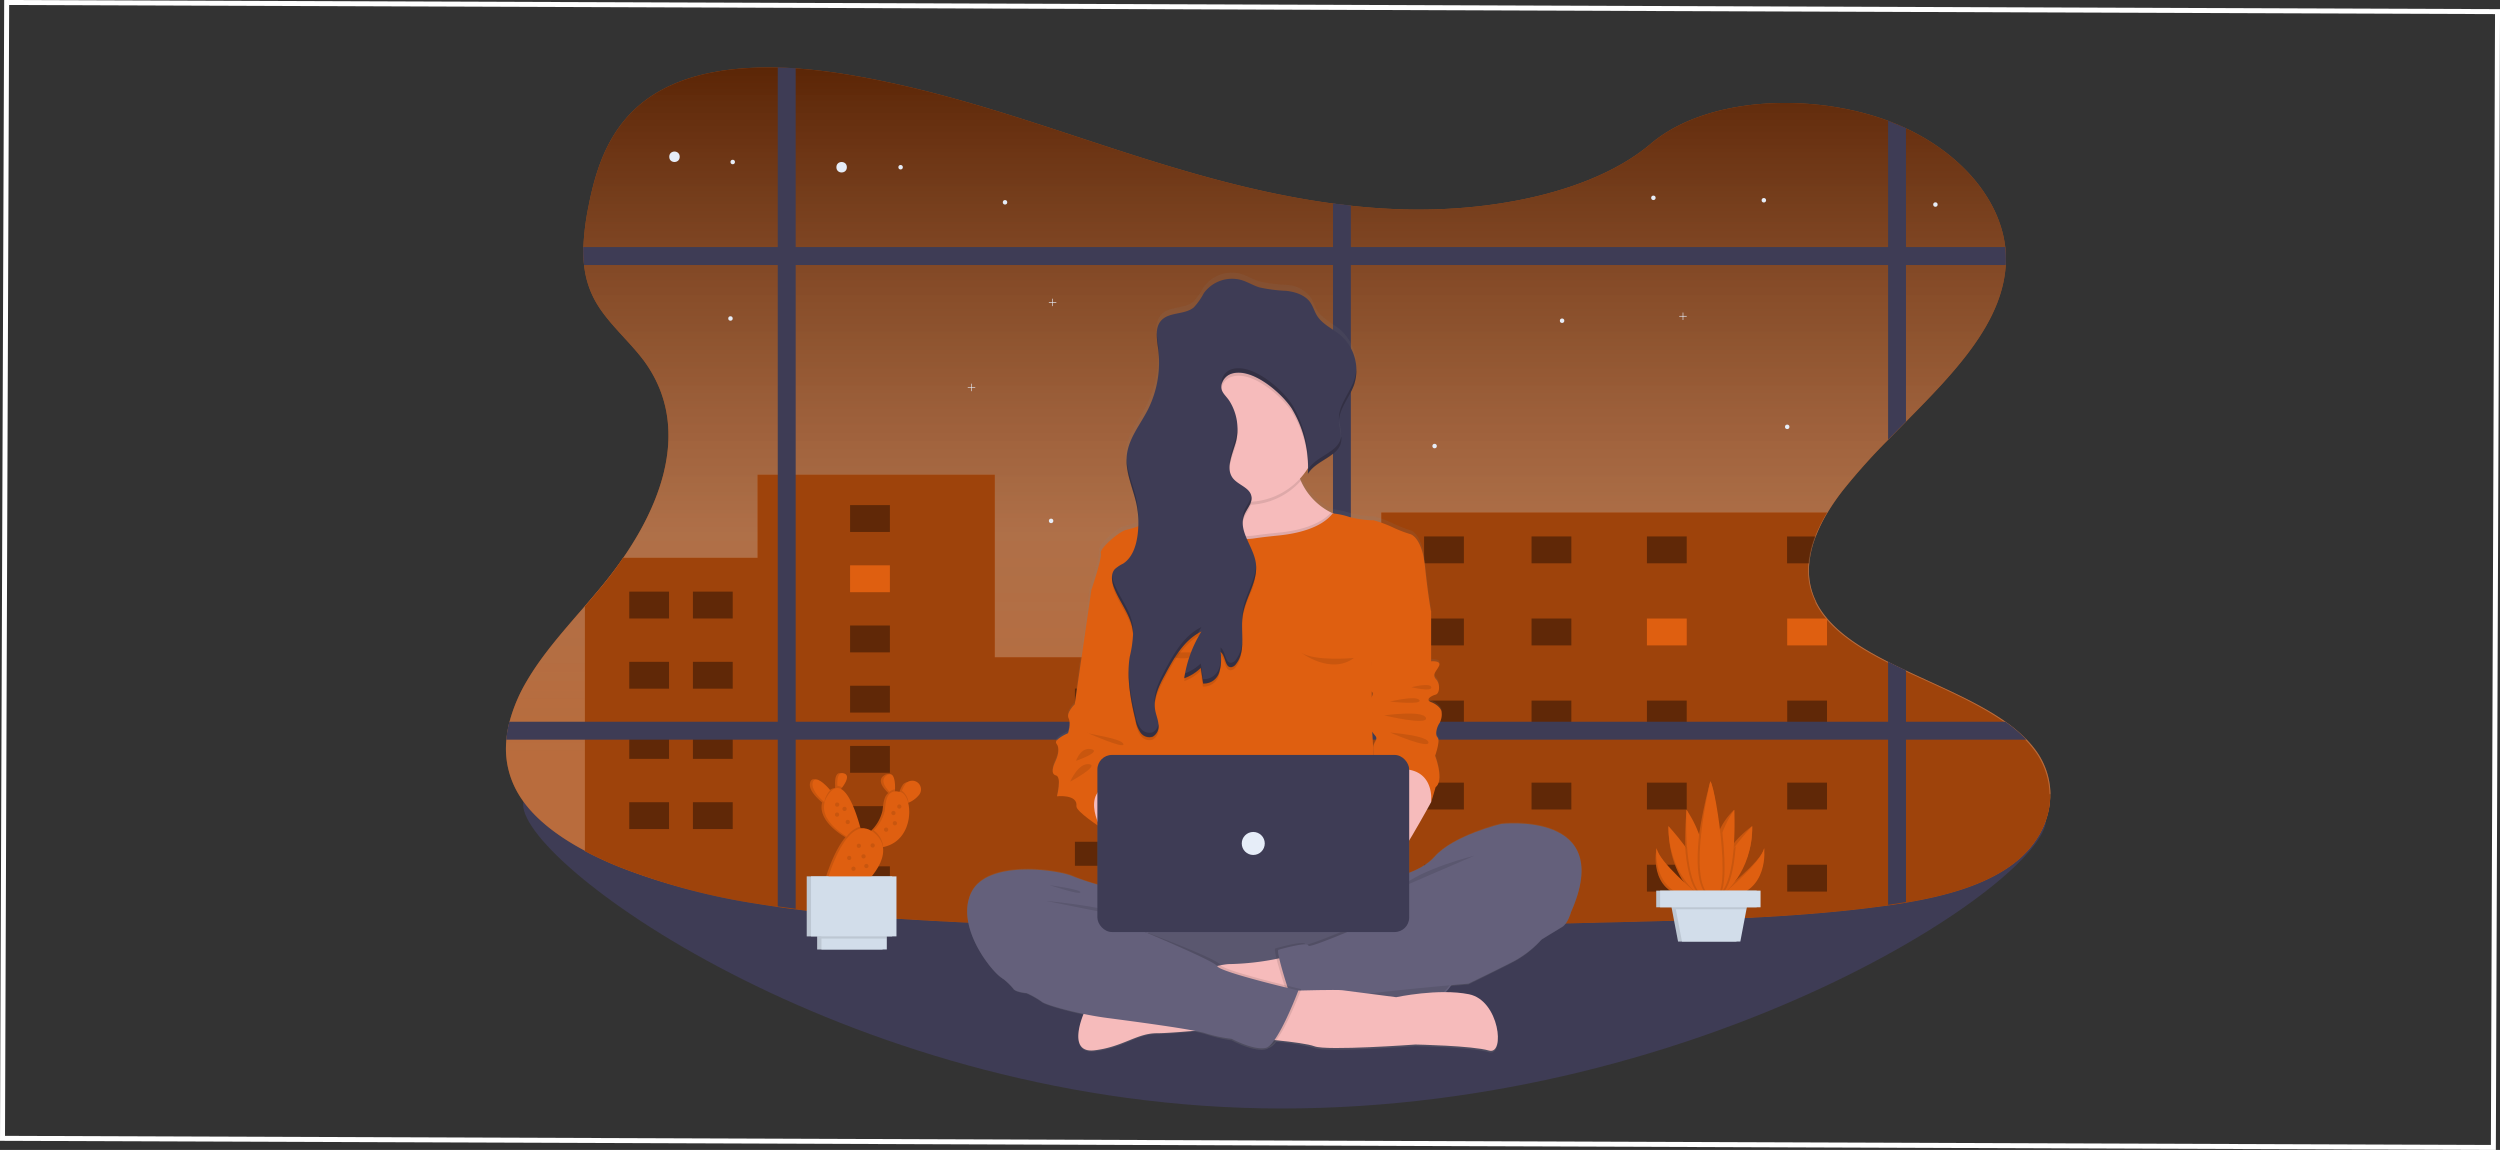 <svg id="圖層_1" data-name="圖層 1" xmlns="http://www.w3.org/2000/svg" xmlns:xlink="http://www.w3.org/1999/xlink" viewBox="0 0 501.83 230.83"><rect x="0" y="0" width="501.83" height="230.83" fill="#333333" stroke="none"/><defs><linearGradient id="未命名漸層_3" x1="300.92" y1="-31.24" x2="300.92" y2="141.49" gradientTransform="matrix(1, 0, 0, -1, -45.11, 154.17)" gradientUnits="userSpaceOnUse"><stop offset="0.2" stop-color="#7f8080" stop-opacity="0.4"/><stop offset="0.46" stop-color="#7f8080" stop-opacity="0.5"/><stop offset="1" stop-color="#040000" stop-opacity="0.6"/></linearGradient><linearGradient id="未命名漸層_2" x1="300.18" y1="-56.27" x2="300.18" y2="100.31" gradientTransform="matrix(1, 0, 0, -1, -45.11, 154.17)" gradientUnits="userSpaceOnUse"><stop offset="0" stop-color="#7f8080" stop-opacity="0.25"/><stop offset="0.54" stop-color="#7f8080" stop-opacity="0.12"/><stop offset="1" stop-color="#7f8080" stop-opacity="0.1"/></linearGradient></defs><rect x="0.2" y="0.58" width="500" height="228" transform="translate(1.14 -0.08) rotate(0.21)" style="fill:none;stroke:#fff;stroke-miterlimit:10"/><path d="M410,163.68c0,12.4-68.22,58-153.43,58s-152.28-48.64-152.28-61,67.08,16.15,152.28,16.15S410,151.28,410,163.68Z" transform="translate(0.72 0.83)" style="fill:#3e3c55"/><path d="M410.82,158.73v.5c-.19,5.15-3.06,10.28-8.29,13.89-5.56,3.84-13,5.85-20.65,7.14-1.19.2-2.39.38-3.59.56-.61.08-1.22.17-1.83.24-17,2.24-34.4,2.67-51.69,3.08-18.1.44-36.21.89-54.32,1.11l-3.59.05c-27.48.29-55,0-82.33-1.51-8.5-.48-17.08-1.12-25.5-2.19-1.21-.15-2.4-.31-3.6-.49-11.17-1.6-22-4.05-31.89-8a69.18,69.18,0,0,1-6.83-3.16c-6.2-3.29-11.44-7.45-14-12.57a17.64,17.64,0,0,1-1.78-9.69,21.85,21.85,0,0,1,.62-3.6,32.18,32.18,0,0,1,3.53-8.3c4-6.82,10.09-12.94,15.31-19.34,11.15-13.65,18.42-30.9,8.13-44.89-3-4-7.22-7.54-9.63-11.75a18.87,18.87,0,0,1-2.36-7.38,26.88,26.88,0,0,1-.15-3.59,50.86,50.86,0,0,1,1.05-8.34c1.68-8.58,4.81-17.83,14.48-23.18,6.6-3.66,15-4.79,23.54-4.58,1.2,0,2.4.09,3.6.17,3.27.22,6.52.61,9.66,1.12,19.4,3.1,37.3,9.57,55.37,15.41,13.76,4.45,28,8.61,42.8,10.59,1.2.16,2.39.31,3.59.44,3.47.38,7,.63,10.49.73,17.55.51,38-3.29,49.67-13.16,11.25-9.54,32.36-10.3,47.68-4.61l.23.09c1.15.44,2.27.91,3.35,1.42,11.29,5.3,18.85,14.39,19.92,23.91a21.06,21.06,0,0,1,.09,3.55v0c-.73,11.7-10.29,21.53-20,31.37-1.2,1.22-2.4,2.43-3.59,3.66a125.42,125.42,0,0,0-8.85,9.85,44.75,44.75,0,0,0-3.33,4.77,30.68,30.68,0,0,0-2.37,4.81,20,20,0,0,0-1.3,5.39,14.06,14.06,0,0,0,1.39,7.71l0,.06c2.59,5.14,8.08,8.78,14.43,12,1.17.6,2.37,1.18,3.59,1.75,6.89,3.26,14.31,6.28,20,10.29a29.54,29.54,0,0,1,4.24,3.58,20.41,20.41,0,0,1,1.49,1.72,15.15,15.15,0,0,1,3.27,9.13Z" transform="translate(0.72 0.83)" style="fill:#df5f10"/><path d="M410.82,158.73v.5c-.19,5.15-3.06,10.28-8.29,13.89-5.56,3.84-13,5.85-20.65,7.14-1.19.2-2.39.38-3.59.56-.61.08-1.22.17-1.83.24-17,2.24-34.4,2.67-51.69,3.08-18.1.44-36.21.89-54.32,1.11l-3.59.05c-27.48.29-55,0-82.33-1.51-8.5-.48-17.08-1.12-25.5-2.19-1.21-.15-2.4-.31-3.6-.49-11.17-1.6-22-4.05-31.89-8a69.18,69.18,0,0,1-6.83-3.16c-6.2-3.29-11.44-7.45-14-12.57a17.64,17.64,0,0,1-1.78-9.69,21.85,21.85,0,0,1,.62-3.6,32.18,32.18,0,0,1,3.53-8.3c4-6.82,10.09-12.94,15.31-19.34,11.15-13.65,18.42-30.9,8.13-44.89-3-4-7.22-7.54-9.63-11.75a18.87,18.87,0,0,1-2.36-7.38,26.88,26.88,0,0,1-.15-3.59,50.86,50.86,0,0,1,1.05-8.34c1.68-8.58,4.81-17.83,14.48-23.18,6.6-3.66,15-4.79,23.54-4.58,1.2,0,2.4.09,3.6.17,3.27.22,6.52.61,9.66,1.12,19.4,3.1,37.3,9.57,55.37,15.41,13.76,4.45,28,8.61,42.8,10.59,1.2.16,2.39.31,3.59.44,3.47.38,7,.63,10.49.73,17.55.51,38-3.29,49.67-13.16,11.25-9.54,32.36-10.3,47.68-4.61l.23.09c1.15.44,2.27.91,3.35,1.42,11.29,5.3,18.85,14.39,19.92,23.91a21.06,21.06,0,0,1,.09,3.55v0c-.73,11.7-10.29,21.53-20,31.37-1.2,1.22-2.4,2.43-3.59,3.66a125.42,125.42,0,0,0-8.85,9.85,44.75,44.75,0,0,0-3.33,4.77,30.68,30.68,0,0,0-2.37,4.81,20,20,0,0,0-1.3,5.39,14.06,14.06,0,0,0,1.39,7.71l0,.06c2.59,5.14,8.08,8.78,14.43,12,1.17.6,2.37,1.18,3.59,1.75,6.89,3.26,14.31,6.28,20,10.29a29.54,29.54,0,0,1,4.24,3.58,20.41,20.41,0,0,1,1.49,1.72,15.15,15.15,0,0,1,3.27,9.13Z" transform="translate(0.72 0.83)" style="fill:url(#未命名漸層_3)"/><path d="M381.87,24.9V83.77c-1.2,1.22-2.4,2.43-3.59,3.66v-64Z" transform="translate(0.72 0.83)" style="fill:#3e3c55"/><path d="M401.89,52.36v0H116.5a26.88,26.88,0,0,1-.15-3.59H401.79A21.07,21.07,0,0,1,401.89,52.36Z" transform="translate(0.72 0.83)" style="fill:#3e3c55"/><circle cx="168.94" cy="33.57" r="1.05" style="fill:#e6edf8"/><circle cx="135.39" cy="31.47" r="1.05" style="fill:#e6edf8"/><circle cx="180.78" cy="33.57" r="0.45" style="fill:#e6edf8"/><circle cx="147.08" cy="32.52" r="0.45" style="fill:#e6edf8"/><circle cx="146.63" cy="63.93" r="0.45" style="fill:#e6edf8"/><circle cx="354.06" cy="40.2" r="0.45" style="fill:#e6edf8"/><circle cx="201.74" cy="40.61" r="0.45" style="fill:#e6edf8"/><circle cx="331.89" cy="39.71" r="0.45" style="fill:#e6edf8"/><circle cx="388.5" cy="41.06" r="0.45" style="fill:#e6edf8"/><path d="M410.82,158.73v.5c-.14,5.19-3,10.37-8.29,14-5.56,3.83-13,5.85-20.65,7.14-1.19.2-2.39.38-3.59.56l-1.83.24c-4.19.56-8.4,1-12.63,1.35-5.67.48-11.37.81-17.07,1.05-7.33.33-14.66.51-22,.69-14.33.35-28.67.7-43,.95l-5.09.08-6.22.08-3.59.05c-22.62.24-45.22.11-67.77-.81l-4.5-.19q-5-.23-10.05-.52c-6.72-.38-13.49-.86-20.19-1.57-1.78-.18-3.54-.39-5.31-.62-1.2-.14-2.39-.3-3.59-.48s-2.65-.39-4-.61a130.81,130.81,0,0,1-27.92-7.43,74.36,74.36,0,0,1-6.84-3.17V120.87c1.24-1.44,2.47-2.88,3.66-4.33,1.42-1.75,2.79-3.55,4-5.4h27V94.47h47.62v36.64h77.58V102.05h89.5a31.29,31.29,0,0,0-2.35,4.66v.15h-.1a20.42,20.42,0,0,0-1.31,5.39,14.15,14.15,0,0,0,1.4,7.71v.12l0,.06c2.59,5.14,8.07,8.78,14.43,12,1.17.6,2.37,1.18,3.59,1.75,6.82,3.22,14.17,6.21,19.79,10.17l.16.12a29.1,29.1,0,0,1,4.14,3.46l.12.11a22.27,22.27,0,0,1,1.49,1.73,15.15,15.15,0,0,1,3.27,9Z" transform="translate(0.72 0.83)" style="fill:#df5f10"/><path d="M410.82,158.73v.5c-.14,5.19-3,10.37-8.29,14-5.56,3.83-13,5.85-20.65,7.14-1.19.2-2.39.38-3.59.56l-1.83.24c-4.19.56-8.4,1-12.63,1.35-5.67.48-11.37.81-17.07,1.05-7.33.33-14.66.51-22,.69-14.33.35-28.67.7-43,.95l-5.09.08-6.22.08-3.59.05c-22.62.24-45.22.11-67.77-.81l-4.5-.19q-5-.23-10.05-.52c-6.72-.38-13.49-.86-20.19-1.57-1.78-.18-3.54-.39-5.31-.62-1.2-.14-2.39-.3-3.59-.48s-2.65-.39-4-.61a130.81,130.81,0,0,1-27.92-7.43,74.36,74.36,0,0,1-6.84-3.17V120.87c1.24-1.44,2.47-2.88,3.66-4.33,1.42-1.75,2.79-3.55,4-5.4h27V94.47h47.62v36.64h77.58V102.05h89.5a31.29,31.29,0,0,0-2.35,4.66v.15h-.1a20.42,20.42,0,0,0-1.31,5.39,14.15,14.15,0,0,0,1.4,7.71v.12l0,.06c2.59,5.14,8.07,8.78,14.43,12,1.17.6,2.37,1.18,3.59,1.75,6.82,3.22,14.17,6.21,19.79,10.17l.16.12a29.1,29.1,0,0,1,4.14,3.46l.12.11a22.27,22.27,0,0,1,1.49,1.73,15.15,15.15,0,0,1,3.27,9Z" transform="translate(0.72 0.83)" style="fill:#040000;opacity:0.3;isolation:isolate"/><rect x="126.31" y="118.76" width="7.99" height="5.39" style="fill:#040000;opacity:0.4;isolation:isolate"/><rect x="139.09" y="118.76" width="7.99" height="5.39" style="fill:#040000;opacity:0.4;isolation:isolate"/><rect x="285.86" y="107.68" width="7.99" height="5.39" style="fill:#040000;opacity:0.4;isolation:isolate"/><rect x="307.43" y="107.68" width="7.99" height="5.39" style="fill:#040000;opacity:0.4;isolation:isolate"/><rect x="330.59" y="107.68" width="7.99" height="5.39" style="fill:#040000;opacity:0.4;isolation:isolate"/><rect x="285.86" y="124.16" width="7.99" height="5.39" style="fill:#040000;opacity:0.4;isolation:isolate"/><rect x="307.43" y="124.16" width="7.99" height="5.39" style="fill:#040000;opacity:0.4;isolation:isolate"/><rect x="330.59" y="124.16" width="7.99" height="5.39" style="fill:#df5f10"/><rect x="285.86" y="140.63" width="7.99" height="5.39" style="fill:#040000;opacity:0.4;isolation:isolate"/><rect x="307.43" y="140.63" width="7.99" height="5.39" style="fill:#040000;opacity:0.4;isolation:isolate"/><rect x="330.59" y="140.63" width="7.99" height="5.39" style="fill:#040000;opacity:0.4;isolation:isolate"/><rect x="285.86" y="157.1" width="7.99" height="5.39" style="fill:#040000;opacity:0.4;isolation:isolate"/><rect x="307.43" y="157.1" width="7.99" height="5.39" style="fill:#040000;opacity:0.4;isolation:isolate"/><rect x="330.59" y="157.1" width="7.99" height="5.39" style="fill:#040000;opacity:0.4;isolation:isolate"/><rect x="285.86" y="173.58" width="7.99" height="5.39" style="fill:#040000;opacity:0.4;isolation:isolate"/><rect x="307.43" y="173.58" width="7.99" height="5.39" style="fill:#040000;opacity:0.4;isolation:isolate"/><rect x="330.59" y="173.58" width="7.99" height="5.39" style="fill:#040000;opacity:0.4;isolation:isolate"/><path d="M363.72,106.86a20,20,0,0,0-1.3,5.39H358v-5.39Z" transform="translate(0.72 0.83)" style="fill:#040000;opacity:0.4;isolation:isolate"/><rect x="358.75" y="124.16" width="7.99" height="5.39" style="fill:#df5f10"/><rect x="358.75" y="140.63" width="7.99" height="5.39" style="fill:#040000;opacity:0.4;isolation:isolate"/><rect x="358.75" y="157.1" width="7.99" height="5.39" style="fill:#040000;opacity:0.4;isolation:isolate"/><rect x="358.75" y="173.58" width="7.99" height="5.39" style="fill:#040000;opacity:0.4;isolation:isolate"/><rect x="170.64" y="101.39" width="7.99" height="5.39" style="fill:#040000;opacity:0.4;isolation:isolate"/><rect x="170.64" y="113.48" width="7.99" height="5.39" style="fill:#df5f10"/><rect x="170.64" y="125.56" width="7.99" height="5.39" style="fill:#040000;opacity:0.4;isolation:isolate"/><rect x="170.64" y="137.65" width="7.99" height="5.39" style="fill:#040000;opacity:0.4;isolation:isolate"/><rect x="170.64" y="149.73" width="7.99" height="5.39" style="fill:#040000;opacity:0.4;isolation:isolate"/><rect x="170.64" y="161.82" width="7.99" height="5.39" style="fill:#040000;opacity:0.4;isolation:isolate"/><rect x="170.64" y="173.9" width="7.99" height="5.39" style="fill:#040000;opacity:0.4;isolation:isolate"/><rect x="126.31" y="132.85" width="7.99" height="5.39" style="fill:#040000;opacity:0.4;isolation:isolate"/><rect x="139.09" y="132.85" width="7.99" height="5.39" style="fill:#040000;opacity:0.4;isolation:isolate"/><rect x="126.31" y="146.94" width="7.99" height="5.39" style="fill:#040000;opacity:0.4;isolation:isolate"/><rect x="139.09" y="146.94" width="7.99" height="5.39" style="fill:#040000;opacity:0.4;isolation:isolate"/><rect x="126.31" y="161.03" width="7.99" height="5.39" style="fill:#040000;opacity:0.4;isolation:isolate"/><rect x="139.09" y="161.03" width="7.99" height="5.39" style="fill:#040000;opacity:0.4;isolation:isolate"/><rect x="215.77" y="138.22" width="39.94" height="4.82" style="fill:#040000;opacity:0.4;isolation:isolate"/><rect x="215.77" y="153.6" width="39.94" height="4.82" style="fill:#040000;opacity:0.4;isolation:isolate"/><rect x="215.77" y="168.97" width="39.94" height="4.82" style="fill:#040000;opacity:0.4;isolation:isolate"/><path d="M159,12.87V181.59l-3.6-.48V12.7C156.62,12.73,157.82,12.79,159,12.87Z" transform="translate(0.72 0.83)" style="fill:#3e3c55"/><path d="M270.44,40.42V185.26l-3.59,0V40C268.05,40.15,269.24,40.29,270.44,40.42Z" transform="translate(0.72 0.83)" style="fill:#3e3c55"/><path d="M406.06,147.65H100.9a21.85,21.85,0,0,1,.62-3.6H401.83A29.6,29.6,0,0,1,406.06,147.65Z" transform="translate(0.72 0.83)" style="fill:#3e3c55"/><path d="M378.28,132c1.17.6,2.37,1.18,3.59,1.75v46.49c-1.19.2-2.39.38-3.59.56Z" transform="translate(0.72 0.83)" style="fill:#3e3c55"/><polygon points="195.76 77.71 195.07 77.71 195.07 77.02 194.95 77.02 194.95 77.71 194.26 77.71 194.26 77.83 194.95 77.83 194.95 78.52 195.07 78.52 195.07 77.83 195.76 77.83 195.76 77.71" style="fill:#e6edf8"/><polygon points="338.58 63.42 337.89 63.42 337.89 62.74 337.77 62.74 337.77 63.42 337.08 63.42 337.08 63.55 337.77 63.55 337.77 64.23 337.89 64.23 337.89 63.55 338.58 63.55 338.58 63.42" style="fill:#e6edf8"/><polygon points="212.04 60.64 211.35 60.64 211.35 59.96 211.23 59.96 211.23 60.64 210.54 60.64 210.54 60.77 211.23 60.77 211.23 61.45 211.35 61.45 211.35 60.77 212.04 60.77 212.04 60.64" style="fill:#e6edf8"/><circle cx="210.99" cy="104.56" r="0.45" style="fill:#e6edf8"/><circle cx="313.56" cy="64.38" r="0.45" style="fill:#e6edf8"/><circle cx="358.75" cy="85.68" r="0.45" style="fill:#e6edf8"/><circle cx="287.97" cy="89.54" r="0.45" style="fill:#e6edf8"/><path d="M300.63,164.41s-9.58,2.31-13.38,6.65a12.8,12.8,0,0,1-5.1,3.24v-6.54c2.19-3.68,4.4-7.78,4.4-7.78.1-.2.9-3,.9-3,1.8-1.42-.1-6.36-.1-6.36s1.1-3.12.5-3.73-.1-2.22.4-2.92a3.66,3.66,0,0,0,.4-2.22c0-.6-.8-1.52-2.1-2s.1-1.31.9-1.51,1-2.12.1-3.13.1-1.61.6-2.72-1.6-.91-1.6-.91V121.25h0s-.61-3.33-1.2-9.18-2.9-6.45-2.9-6.45a27.69,27.69,0,0,1-3.6-1.41,23.33,23.33,0,0,0-3.79-1.41,19.4,19.4,0,0,1-4.89-.68,14.51,14.51,0,0,0-3.34-.72l-.36-.18a13.11,13.11,0,0,1-6.06-6.43l-.17-.41a14.3,14.3,0,0,0,1.59-2.12v1.17h0v0c1.59-2.81,6.21-3.45,6.65-6.66a3.4,3.4,0,0,0,0-.45h0V86c-.05-.9-.36-1.79-.42-2.69a5.08,5.08,0,0,1,0-.78h0c.21-2.49,2.09-4.66,3-7.08a8.69,8.69,0,0,0,.45-2v0c0-.21,0-.42,0-.63v-.58a9.4,9.4,0,0,0-3.12-6.82c-1.59-1.38-3.69-2.25-4.8-4.06-.51-.84-.76-1.83-1.32-2.64a6.66,6.66,0,0,0-4.83-2.38,27.79,27.79,0,0,1-5.48-.72c-1.24-.41-2.37-1.13-3.63-1.49a7,7,0,0,0-7.46,2.69,12.89,12.89,0,0,1-2,2.87c-1.83,1.55-4.93.88-6.53,2.66a4.73,4.73,0,0,0-.88,3.68v0c0,.1,0,.21,0,.32v.14a.44.44,0,0,0,0,.16c.06.49.13,1,.19,1.45a1.49,1.49,0,0,0,0,.21l.05.44c0,.11,0,.21,0,.32s0,.28,0,.4,0,.2,0,.31a21.52,21.52,0,0,1-2.29,10.75c-1.51,3-3.76,5.7-4.15,9a8.88,8.88,0,0,0,0,1.63v.2c0,.06,0,.19,0,.29s0,.23,0,.34a1.23,1.23,0,0,0,0,.19c0,.15,0,.3.07.45l0,.09c.39,2.26,1.29,4.47,1.77,6.75a18.2,18.2,0,0,1,.36,2.55v0c0,.28,0,.54,0,.82V104a17.42,17.42,0,0,1-2.33.72c-1.4.2-5.49,3.83-5.2,4.75s-1.83,7.26-1.89,7.45h0L215,140.11s-1.78,1.71-1.22,2.82-.11,3-.11,3-3,1.31-2.34,2.12.36,2.31-.09,3.32-1.21,2.83,0,3.13.2,4.24.2,4.24,4.22-.49,3.91,2c-.1.8,3,3,4.22,3.87v12a36.67,36.67,0,0,1-5-1.7c-2.6-1.21-17.17-3.53-20.37,3.43s4.39,16.24,6.29,17.24a12.87,12.87,0,0,1,2.2,2.12c.4.71,2.69.91,2.69.91a17.91,17.91,0,0,1,3,1.71c.44.45,4.09,1.61,8.42,2.52h0s-3.5,8,2.2,7.38,8.48-3.47,12.5-3.47c1.61,0,4.59-.23,7.59-.5a20.85,20.85,0,0,1,2.24.53A28.75,28.75,0,0,0,246.5,208s4.49,2.42,6.89,1.81a1.4,1.4,0,0,0,.54-.28H254a3.18,3.18,0,0,0,1.44-1.23,41.89,41.89,0,0,1,7.7,1.24c2.48.95,20.25-.37,20.25-.37s11.47.22,14.76,1.22,2.12-10.16-3.95-11.41a25.34,25.34,0,0,0-4.92-.49,10.88,10.88,0,0,0,1.15-1.39l3.63-.32s5.79-2.83,9.09-4.54a20.91,20.91,0,0,0,5.59-4.44s2.89-1.81,4.09-2.51,1.8-3,1.8-3C323.7,161.68,300.63,164.41,300.63,164.41Zm-26-25.81v-1c.33.23.28.59,0,1Zm.1,7.13.64.84c.65.84-.52,1.23-.44,2.62,0,.31.05.74.08,1.22h0c-.12-2-.22-3.65-.28-4.68Z" transform="translate(0.72 0.83)" style="fill:url(#未命名漸層_2)"/><path d="M222.75,177.55a60,60,0,0,1-8.18-2.49c-2.6-1.2-17.18-3.5-20.37,3.39s4.39,16.08,6.29,17.08,20.37-12.69,20.37-12.69L235.43,189l2.79-9.54Z" transform="translate(0.72 0.83)" style="fill:#64607b"/><rect x="229.63" y="180.28" width="63.43" height="22.06" rx="10.29" style="fill:#64607b"/><path d="M292.35,190.48a11,11,0,0,1-1.84,6.1,11.48,11.48,0,0,1-1.4,1.71,11,11,0,0,1-7.8,3.23H240a11,11,0,0,1,0-22.07h41.36A11,11,0,0,1,292.35,190.48Z" transform="translate(0.72 0.83)" style="fill:#040000;opacity:0.1;isolation:isolate"/><path d="M257.81,191.13a53,53,0,0,1-11.55,1.56c-5.19-.07-29.47,10-29.47,10s-3.49,8,2.21,7.31,8.48-3.43,12.5-3.43,16.66-1.39,16.66-1.39l12.17-9Z" transform="translate(0.72 0.83)" style="fill:#f6bbbb"/><path d="M261.79,116l-11.4,2.25-.75.15s-9-2.4-9.31-2.6-8.49-11.23-8.49-11.23a16.58,16.58,0,0,0,7.39-1.83l.35-.21a7.27,7.27,0,0,0,3.07-3.77c.06-.17.11-.34.16-.52a10.14,10.14,0,0,0-.1-4.91c-1.12-4.65,1.45-5.94,4.86-5.82,4.92.16,11.61,3.23,11.61,3.23a13.68,13.68,0,0,0,1.06,4.55c.05.14.11.28.17.41a13,13,0,0,0,6.06,6.35l.36.18c.36.18.75.34,1.14.49C276.67,106,261.79,116,261.79,116Z" transform="translate(0.72 0.83)" style="fill:#f6bbbb"/><path d="M260.42,95.65a14.39,14.39,0,0,1-17.76,3.06,9.64,9.64,0,0,0,.06-5.43C240,81.9,259.2,90.69,259.2,90.69A14,14,0,0,0,260.42,95.65Z" transform="translate(0.72 0.83)" style="fill:#040000;opacity:0.1;isolation:isolate"/><path d="M264,85.54a14.37,14.37,0,0,1-13.51,14.34c-.28,0-.58,0-.87,0A14.38,14.38,0,1,1,264,85.53h0Z" transform="translate(0.72 0.83)" style="fill:#f6bbbb"/><path d="M261.79,116l-11.4,2.25-.75.15s-9-2.4-9.31-2.6-8.49-11.23-8.49-11.23a16.58,16.58,0,0,0,7.39-1.83l.35-.21a13.41,13.41,0,0,0,9.73,4.25,14,14,0,0,0,2-.15c1.6-.24,3.22-.4,4.83-.56,3.1-.32,7.83-1.26,10.31-4l.36.18a11.82,11.82,0,0,0,1.14.48C276.67,106,261.79,116,261.79,116Z" transform="translate(0.72 0.83)" style="fill:#040000;opacity:0.1;isolation:isolate"/><path d="M274.67,145.1c.1,2.2,1.7,27,1.7,27H226.55l.33-15.59.28-12.47.09-4.09.4-14.18-1.44-1.27-7.85-6.92h0c.06-.18,2.19-6.49,1.89-7.38s3.8-4.49,5.2-4.69a19.66,19.66,0,0,0,2.34-.71c2.35-.84,5.49-2.05,5.84-1.86s5.39-.19,5.59-.21h0a13.35,13.35,0,0,0,10.07,4.64,12.54,12.54,0,0,0,2-.16c1.6-.24,3.22-.4,4.84-.57,3.24-.34,8.3-1.36,10.66-4.41a14.73,14.73,0,0,1,3.34.71,19.63,19.63,0,0,0,4.89.67,24.75,24.75,0,0,1,3.8,1.4,25.61,25.61,0,0,0,3.59,1.39s2.3.6,2.9,6.39,1.21,9.09,1.21,9.09l-11.88,10.28S274.58,142.9,274.67,145.1Z" transform="translate(0.72 0.83)" style="fill:#df5f10"/><polygon points="219.08 163.21 220.82 166.01 227.36 168.31 231.86 160.12 227.72 157.32 221.08 154.72 217.28 156.92 219.08 163.21" style="fill:#f6bbbb"/><path d="M274.17,176.15s9.29-.69,13.08-5,13.38-6.59,13.38-6.59,23.07-2.69,14,17.68c0,0-.6,2.29-1.8,3s-4.09,2.5-4.09,2.5l-35.43-3.1Z" transform="translate(0.72 0.83)" style="fill:#64607b"/><path d="M292.35,190.48a11,11,0,0,1-1.84,6.1c-6,.53-19.16,1.77-21.93,2.54-3.39.94-10.26-.7-11-.88l-.07,0s-1.32-4-2-6.59c-.27-1.16-.42-2-.24-2.1.6-.19,6.09-1.69,6-.83s16.48-6.45,16.48-6.45l.51,6.4C280,190.57,292.35,187.71,292.35,190.48Z" transform="translate(0.72 0.83)" style="fill:#040000;opacity:0.1;isolation:isolate"/><path d="M309.42,185.14l-.7,2.6a20.58,20.58,0,0,1-5.59,4.39c-3.29,1.7-9.08,4.49-9.08,4.49s-21.27,1.8-24.86,2.8-11.09-.9-11.09-.9-2.79-8.49-2.19-8.69,6.09-1.7,6-.84,16.48-6.44,16.48-6.44Z" transform="translate(0.72 0.83)" style="fill:#64607b"/><path d="M250.21,207.53s10.45.73,12.94,1.67,20.24-.36,20.24-.36,11.48.22,14.77,1.21,2.12-10.06-4-11.3-14.62.59-14.62.59l-10.82-1.4c-1.17-.15-8.87.07-8.87.07Z" transform="translate(0.72 0.83)" style="fill:#f6bbbb"/><path d="M209.13,180s13.82,1.24,17.62,3.51Z" transform="translate(0.72 0.83)" style="fill:#040000;opacity:0.1;isolation:isolate"/><path d="M295.31,170.91s-10.82,2.63-15.06,6.5Z" transform="translate(0.72 0.83)" style="fill:#040000;opacity:0.1;isolation:isolate"/><path d="M209.94,176.83c.22.07,6.36.87,6.21,1.46S209.94,176.83,209.94,176.83Z" transform="translate(0.72 0.83)" style="fill:#040000;opacity:0.1;isolation:isolate"/><path d="M200.29,192.23l.8,3a12.83,12.83,0,0,1,2.19,2.09c.4.7,2.7.9,2.7.9a17,17,0,0,1,3,1.7c.6.59,7.08,2.49,13.18,3.29s17.37,2.3,19.76,3.1a29.89,29.89,0,0,0,5.2,1.1s4.49,2.39,6.89,1.8,6.48-11.49,6.48-11.49-15.77-3.69-16.27-4.89S228.54,186,228.54,186l-9,.21Z" transform="translate(0.72 0.83)" style="fill:#040000;opacity:0.1;isolation:isolate"/><path d="M199.69,192.53l.8,3a12.79,12.79,0,0,1,2.2,2.09c.4.7,2.69.9,2.69.9a17,17,0,0,1,3,1.7c.59.6,7.09,2.49,13.17,3.29s17.38,2.3,19.78,3.1a28.68,28.68,0,0,0,5.19,1.09s4.49,2.4,6.89,1.8S259.9,198,259.9,198s-15.78-3.69-16.28-4.89-22.76-10.28-22.76-10.28l-7-1.6Z" transform="translate(0.72 0.83)" style="fill:#64607b"/><path d="M220.11,116.55l-1.75,1-3.35,23s-1.78,1.7-1.23,2.79-.11,3-.11,3-3,1.3-2.33,2.1.36,2.29-.1,3.29-1.21,2.79,0,3.09.21,4.19.21,4.19,4.21-.48,3.91,2c-.13,1,4.76,4.19,4.76,4.19s-5.55-10.08,6.9-8.69l1.07-5.68s1.07-3.2,0-4.19.24-5.74.24-5.74l.23-20.62Z" transform="translate(0.72 0.83)" style="fill:#df5f10"/><path d="M217.39,146.2c.22.37,7,1.12,7.39,2.31S217.39,146.2,217.39,146.2Z" transform="translate(0.72 0.83)" style="fill:#040000;opacity:0.1;isolation:isolate"/><path d="M215.27,151.9s.92-2.85,3.08-2.34S215.27,151.9,215.27,151.9Z" transform="translate(0.72 0.83)" style="fill:#040000;opacity:0.1;isolation:isolate"/><path d="M214.1,156.07s1.61-3.8,3.8-3.51S214.1,156.07,214.1,156.07Z" transform="translate(0.72 0.83)" style="fill:#040000;opacity:0.1;isolation:isolate"/><path d="M287.25,156l-.7,4.19s-7.18,13.18-8.48,13.38-8.38-8.79-8.38-8.79l-1.9-8.79,7.47-1.41,3.31-3.28S287,152.09,287.25,156Z" transform="translate(0.72 0.83)" style="fill:#f6bbbb"/><path d="M283.86,119.94l2.69,1.9v10.08s2.1-.2,1.6.9-1.5,1.7-.6,2.7.7,2.89-.1,3.09-2.19,1-.9,1.5,2.1,1.4,2.1,2a3.55,3.55,0,0,1-.4,2.19c-.5.7-1,2.3-.4,2.9s-.5,3.69-.5,3.69,1.9,4.9.1,6.29c0,0-.8,2.8-.9,3,0,0,1.26-9.72-11.3-5.61,0,0-.23-3.7-.32-5.08s1.09-1.77.44-2.59-2.26-2.7-1.5-3.19.5-1.4.2-2.1-1.35-.7-.4-1.55,1.53-1.64,1-2-1.53-1.7-.76-2.3.8-9.29.8-9.29S277.87,113.65,283.86,119.94Z" transform="translate(0.72 0.83)" style="fill:#df5f10"/><path d="M282.59,137.12s3.84-1,4,0S282.59,137.12,282.59,137.12Z" transform="translate(0.72 0.83)" style="fill:#040000;opacity:0.1;isolation:isolate"/><path d="M278.28,140s5.26-1.31,5.92-.29S278.28,140,278.28,140Z" transform="translate(0.72 0.83)" style="fill:#040000;opacity:0.1;isolation:isolate"/><path d="M277.11,142.77s7.89-1.1,8.4.51S277.11,142.77,277.11,142.77Z" transform="translate(0.72 0.83)" style="fill:#040000;opacity:0.1;isolation:isolate"/><path d="M278.28,146.2c.29.08,7.6.59,7.74,2S278.28,146.2,278.28,146.2Z" transform="translate(0.72 0.83)" style="fill:#040000;opacity:0.1;isolation:isolate"/><rect x="220.28" y="151.54" width="62.59" height="35.55" rx="2.92" style="fill:#3e3c55"/><circle cx="251.57" cy="169.31" r="2.31" style="fill:#e6edf8"/><path d="M230,128.91s6,4.59,10.64,1.1C240.68,130,232.84,130.72,230,128.91Z" transform="translate(0.72 0.83)" style="fill:#040000;opacity:0.1;isolation:isolate"/><path d="M260.42,130.15s6,4.58,10.64,1.09C271.06,131.24,263.22,132,260.42,130.15Z" transform="translate(0.72 0.83)" style="fill:#040000;opacity:0.1;isolation:isolate"/><path d="M264,85.54a14.2,14.2,0,0,1-2.18,7.6,21.91,21.91,0,0,0-3.24-11.35c-2-3.07-8.06-8.43-12.22-6.94a3,3,0,0,0-1.82,2c-.42,1.57.79,2.23,1.57,3.47a10.67,10.67,0,0,1,1.45,7.17,8.45,8.45,0,0,1-.21,1c-.66,2.46-2.16,5.28-.61,7.3,1.08,1.4,3.41,1.89,3.72,3.63a2.1,2.1,0,0,1,0,.5c-.07,1.17-1.07,2.21-1.51,3.36a5.47,5.47,0,0,0,.31,4.08c.69,1.79,1.8,3.59,2.06,5.47a10.71,10.71,0,0,1-1,5.4,25.1,25.1,0,0,0-1.65,5.08c-.48,3.32.74,7.16-1.35,9.78a1.46,1.46,0,0,1-.91.62c-1.34.14-1.12-2.27-2.19-3.08a9.59,9.59,0,0,1-.28,4.17,3.19,3.19,0,0,1-3.21,2.19l-.48-3.13A9,9,0,0,1,237,135.9a24.35,24.35,0,0,1,3.46-9.39c-3.51,1.7-5.56,5.36-7.39,8.81-1.14,2.15-2.32,4.5-1.92,6.91.16,1,.58,1.91.67,2.9a2.4,2.4,0,0,1-1.18,2.51,2.13,2.13,0,0,1-2.32-.72l-.1-.12c-.05-.07-.11-.14-.16-.22a3.1,3.1,0,0,1-.26-.47,9.09,9.09,0,0,1-.56-1.84l-.06-.28c-.93-4.08-1.77-8.29-1.09-12.42a23,23,0,0,0,.65-4.57,8.51,8.51,0,0,0-.52-2.54c-.82-2.28-2.39-4.38-3.28-6.68l0,0c-.47-1.22-.7-2.74.16-3.72a7.35,7.35,0,0,1,1.68-1.12c1.74-1.13,2.51-3.28,2.84-5.33a18.62,18.62,0,0,0,.21-2.79c2.36-.84,5.5-2,5.85-1.86s5.39-.19,5.58-.21a7.29,7.29,0,0,0,3.43-4c.06-.16.11-.33.16-.51A14.38,14.38,0,1,1,264,85.55Z" transform="translate(0.72 0.83)" style="fill:#040000;opacity:0.1;isolation:isolate"/><path d="M247.37,87.85c-.66,2.46-2.16,5.28-.61,7.31,1.09,1.39,3.41,1.89,3.72,3.63.25,1.39-1,2.54-1.48,3.86-1.18,3.13,1.9,6.22,2.37,9.54.52,3.6-2.11,6.88-2.63,10.49-.49,3.31.73,7.15-1.36,9.77a1.46,1.46,0,0,1-.91.62c-1.34.14-1.12-2.26-2.19-3.07a9.26,9.26,0,0,1-.28,4.16,3.19,3.19,0,0,1-3.21,2.2l-.48-3.14A9,9,0,0,1,237,135.3a24.24,24.24,0,0,1,3.46-9.38c-3.51,1.69-5.56,5.35-7.39,8.8-1.14,2.15-2.32,4.51-1.92,6.91.16,1,.58,1.91.67,2.9a2.4,2.4,0,0,1-1.18,2.51,2.19,2.19,0,0,1-2.42-.83,6.35,6.35,0,0,1-1-2.54c-1-4.17-1.85-8.47-1.16-12.69a23,23,0,0,0,.66-4.57c-.12-3.37-2.61-6.14-3.82-9.28-.48-1.22-.7-2.74.16-3.72a7.31,7.31,0,0,1,1.68-1.11c1.74-1.14,2.51-3.28,2.83-5.33a18.52,18.52,0,0,0-.18-6.68c-.71-3.28-2.31-6.48-1.91-9.82s2.63-6,4.14-8.92a21.05,21.05,0,0,0,2.14-12.33c-.26-2-.71-4.25.62-5.72,1.61-1.76,4.71-1.1,6.54-2.63a13.1,13.1,0,0,0,2-2.85,7,7,0,0,1,7.46-2.66c1.26.36,2.38,1.07,3.63,1.48a30.1,30.1,0,0,0,5.48.71c1.84.22,3.77.84,4.83,2.35.55.81.81,1.79,1.32,2.62,1.11,1.79,3.21,2.65,4.8,4a9.33,9.33,0,0,1,2.62,9.95c-.95,2.64-3.15,5-3,7.79a17.46,17.46,0,0,1,.41,3.43c-.44,3.18-5.06,3.81-6.66,6.6a22.77,22.77,0,0,0-3.24-13.11c-2-3.07-8.06-8.43-12.23-6.94a3,3,0,0,0-1.82,2c-.41,1.56.8,2.23,1.58,3.47A10.58,10.58,0,0,1,247.37,87.85Z" transform="translate(0.72 0.83)" style="fill:#3e3c55"/><g style="opacity:0.2"><path d="M227.79,103.68a18.56,18.56,0,0,0-.4-4.27c-.6-2.79-1.84-5.53-2-8.33-.16,3.12,1.3,6.14,2,9.21A18.46,18.46,0,0,1,227.79,103.68Z" transform="translate(0.72 0.83)" style="fill:#040000"/><path d="M239.69,126.35c.24-.44.49-.88.76-1.31-3.51,1.69-5.56,5.35-7.39,8.8-1.06,2-2.15,4.16-2,6.38a14.41,14.41,0,0,1,2-5.48C234.75,131.55,236.63,128.18,239.69,126.35Z" transform="translate(0.72 0.83)" style="fill:#040000"/><path d="M231.8,144.42a2.15,2.15,0,0,1-1.17,1.75,2.21,2.21,0,0,1-2.42-.84,6.24,6.24,0,0,1-1-2.54,45.05,45.05,0,0,1-1.4-9.06,40.77,40.77,0,0,0,1.4,10,6.3,6.3,0,0,0,1,2.54,2.2,2.2,0,0,0,2.42.84,2.4,2.4,0,0,0,1.18-2.52A.57.57,0,0,1,231.8,144.42Z" transform="translate(0.72 0.83)" style="fill:#040000"/><path d="M247.7,84.85a10.76,10.76,0,0,1-.33,2.12c-.49,1.83-1.43,3.85-1.26,5.59a30.61,30.61,0,0,1,1.26-4.7A10.16,10.16,0,0,0,247.7,84.85Z" transform="translate(0.72 0.83)" style="fill:#040000"/><path d="M231.94,71.52a21.33,21.33,0,0,0-.18-3.19c-.1-.77-.23-1.6-.27-2.41a17.54,17.54,0,0,0,.27,3.31A22.07,22.07,0,0,1,231.94,71.52Z" transform="translate(0.72 0.83)" style="fill:#040000"/><path d="M250.48,98.81a.11.11,0,0,0,0-.07c-.21,1-1.06,2-1.46,3a4.18,4.18,0,0,0-.24,2,3.81,3.81,0,0,1,.24-1C249.5,101.36,250.73,100.2,250.48,98.81Z" transform="translate(0.72 0.83)" style="fill:#040000"/><path d="M226.73,125.54c-.12-3.38-2.61-6.15-3.83-9.29a6.74,6.74,0,0,1-.39-1.53,5.32,5.32,0,0,0,.39,2.43c1.2,3.1,3.62,5.82,3.81,9.12A6,6,0,0,0,226.73,125.54Z" transform="translate(0.72 0.83)" style="fill:#040000"/><path d="M258.61,80.33c-2-3.08-8.06-8.44-12.23-7a3,3,0,0,0-1.82,2,2.07,2.07,0,0,0,0,1,.8.8,0,0,1,0-.15,3,3,0,0,1,1.82-2c4.17-1.49,10.23,3.88,12.23,6.94A22.17,22.17,0,0,1,261.86,93,22.63,22.63,0,0,0,258.61,80.33Z" transform="translate(0.72 0.83)" style="fill:#040000"/><path d="M268.5,86.82c-.44,3.17-5,3.81-6.64,6.58v.92c1.59-2.79,6.21-3.42,6.65-6.6a3.7,3.7,0,0,0,0-.94A.06.06,0,0,1,268.5,86.82Z" transform="translate(0.72 0.83)" style="fill:#040000"/><path d="M271.05,75.6c-.95,2.65-3.15,5-3,7.79v.13c.21-2.48,2.09-4.62,3-7a8.85,8.85,0,0,0,.49-3.42A8.33,8.33,0,0,1,271.05,75.6Z" transform="translate(0.72 0.83)" style="fill:#040000"/><path d="M247.38,131.58a1.46,1.46,0,0,1-.91.62c-1.34.14-1.12-2.26-2.19-3.07,0,.32.05.64.07,1,1,.86.81,3.15,2.12,3a1.46,1.46,0,0,0,.91-.62c1.19-1.5,1.31-3.39,1.28-5.35A7,7,0,0,1,247.38,131.58Z" transform="translate(0.72 0.83)" style="fill:#040000"/><path d="M244,133.29a3.21,3.21,0,0,1-3.22,2.2c-.15-1.05-.31-2.09-.47-3.14a9.23,9.23,0,0,1-3.16,2c-.06.32-.12.64-.17,1a9,9,0,0,0,3.33-2.08c.16,1.05.32,2.09.47,3.14a3.2,3.2,0,0,0,3.22-2.2,7.21,7.21,0,0,0,.37-2.84A6.12,6.12,0,0,1,244,133.29Z" transform="translate(0.72 0.83)" style="fill:#040000"/><path d="M248.74,121.8a15.56,15.56,0,0,0-.12,2.55,11.45,11.45,0,0,1,.12-1.65c.5-3.43,2.9-6.57,2.68-10C251.23,115.8,249.19,118.68,248.74,121.8Z" transform="translate(0.72 0.83)" style="fill:#040000"/></g><path d="M331.8,169.43s-1.9,8.84,6.54,9.89l.52-1S332.33,172.19,331.8,169.43Z" transform="translate(0.72 0.83)" style="fill:#df5f10"/><path d="M341.56,178.28l-2,.41-.19.05s-5.24-4.26-5.17-13.75a23,23,0,0,0,2.5,4C338.81,171.7,341.17,175.36,341.56,178.28Z" transform="translate(0.72 0.83)" style="fill:#df5f10"/><path d="M342.22,179.19a1.22,1.22,0,0,1-1.05.13c-5-1.17-3.34-17.59-3.34-17.59.28.13.58,2.23,1.74,4.91C341.6,171.39,343.84,178,342.22,179.19Z" transform="translate(0.72 0.83)" style="fill:#df5f10"/><path d="M353.4,169.43s.33,8.84-8.11,9.89l-.53-1S352.88,172.19,353.4,169.43Z" transform="translate(0.72 0.83)" style="fill:#df5f10"/><path d="M351,165a16.36,16.36,0,0,1-6.74,13.75l-.2-.05-2-.41c.39-2.92,2.75-6.58,4.83-9.33A21.15,21.15,0,0,1,351,165Z" transform="translate(0.72 0.83)" style="fill:#df5f10"/><path d="M344,178.33a3.11,3.11,0,0,1-1.11.86h0a2,2,0,0,1-.42.13c-1.24.28-1.67-.6-1.6-2.12.12-2.71,1.82-7.4,3.35-10.89a13.65,13.65,0,0,1,3.17-4.58S347.31,174.51,344,178.33Z" transform="translate(0.72 0.83)" style="fill:#df5f10"/><path d="M342.6,156s-5.62,20-.78,23S343.85,157.73,342.6,156Z" transform="translate(0.72 0.83)" style="fill:#df5f10"/><path d="M331.8,169.43s-1.9,8.84,6.54,9.89l.52-1S332.33,172.19,331.8,169.43Z" transform="translate(0.72 0.83)" style="fill:#040000;opacity:0.1;isolation:isolate"/><path d="M341.56,178.28l-2,.41-.19.05s-5.24-4.26-5.17-13.75a23,23,0,0,0,2.5,4C338.81,171.7,341.17,175.36,341.56,178.28Z" transform="translate(0.72 0.83)" style="fill:#040000;opacity:0.1;isolation:isolate"/><path d="M342.22,179.19a1.22,1.22,0,0,1-1.05.13c-5-1.17-3.34-17.59-3.34-17.59.28.13.58,2.23,1.74,4.91C341.6,171.39,343.84,178,342.22,179.19Z" transform="translate(0.72 0.83)" style="fill:#040000;opacity:0.1;isolation:isolate"/><path d="M353.4,169.43s.33,8.84-8.11,9.89l-.53-1S352.88,172.19,353.4,169.43Z" transform="translate(0.72 0.83)" style="fill:#040000;opacity:0.1;isolation:isolate"/><path d="M351,165a16.36,16.36,0,0,1-6.74,13.75l-.2-.05-2-.41c.39-2.92,2.75-6.58,4.83-9.33A21.15,21.15,0,0,1,351,165Z" transform="translate(0.72 0.83)" style="fill:#040000;opacity:0.1;isolation:isolate"/><path d="M344,178.33a3.11,3.11,0,0,1-1.11.86h0a2,2,0,0,1-.42.13c-1.24.28-1.67-.6-1.6-2.12.12-2.71,1.82-7.4,3.35-10.89a13.65,13.65,0,0,1,3.17-4.58S347.31,174.51,344,178.33Z" transform="translate(0.72 0.83)" style="fill:#040000;opacity:0.1;isolation:isolate"/><path d="M342.6,156s-5.62,20-.78,23S343.85,157.73,342.6,156Z" transform="translate(0.72 0.83)" style="fill:#040000;opacity:0.1;isolation:isolate"/><path d="M331.8,169.43s-1.12,8.84,7.33,9.89l.52-1S332.33,172.19,331.8,169.43Z" transform="translate(0.72 0.83)" style="fill:#df5f10"/><path d="M342.34,178.28l-1.95.41-.2.05s-6-4.26-6-13.75c0,0,1.55,1.66,3.29,4C339.59,171.7,342,175.36,342.34,178.28Z" transform="translate(0.72 0.83)" style="fill:#df5f10"/><path d="M342.34,178.28l-1.95.41c-1.87-1.63-2.6-5.9-2.87-9.74C339.59,171.7,342,175.36,342.34,178.28Z" transform="translate(0.72 0.83)" style="fill:#040000;opacity:0.1;isolation:isolate"/><path d="M343,179.19a1.24,1.24,0,0,1-1.06.13c-5-1.17-4.12-17.59-4.12-17.59a22.4,22.4,0,0,1,2.51,4.91C342.39,171.39,344.62,178,343,179.19Z" transform="translate(0.72 0.83)" style="fill:#df5f10"/><path d="M353.4,169.43s1.12,8.84-7.33,9.89l-.52-1S352.88,172.19,353.4,169.43Z" transform="translate(0.72 0.83)" style="fill:#df5f10"/><path d="M351,165c.06,9.5-6,13.75-6,13.75l-.19-.05-2-.41c.39-2.92,2.76-6.58,4.83-9.33C349.44,166.64,351,165,351,165Z" transform="translate(0.72 0.83)" style="fill:#df5f10"/><path d="M347.69,169c-.25,3.59-.91,7.54-2.5,9.38a3.06,3.06,0,0,1-.36.36l-2-.41C343.25,175.36,345.62,171.7,347.69,169Z" transform="translate(0.72 0.83)" style="fill:#040000;opacity:0.1;isolation:isolate"/><path d="M344.8,178.33a3.15,3.15,0,0,1-1.12.86h0a2,2,0,0,1-.41.13c-1.24.28-1.68-.6-1.61-2.12.12-2.71,1.82-7.4,3.36-10.89a20.88,20.88,0,0,1,2.38-4.58S348.09,174.51,344.8,178.33Z" transform="translate(0.72 0.83)" style="fill:#df5f10"/><path d="M343,179.19a1.34,1.34,0,0,1-.8-.26c-2.37-1.47-2.42-7-1.85-12.29C342.39,171.39,344.62,178,343,179.19Z" transform="translate(0.72 0.83)" style="fill:#040000;opacity:0.1;isolation:isolate"/><path d="M344.8,178.33c-.28.59-.64.9-1.12.86h0a1.58,1.58,0,0,1-.68-.26,3.65,3.65,0,0,1-1.34-1.73c.12-2.71,1.82-7.4,3.36-10.89C345.55,171.17,345.73,176.33,344.8,178.33Z" transform="translate(0.72 0.83)" style="fill:#040000;opacity:0.1;isolation:isolate"/><path d="M342.6,156s-4.84,20,0,23S343.85,157.73,342.6,156Z" transform="translate(0.72 0.83)" style="fill:#df5f10"/><polygon points="352.62 178.78 332.46 178.78 332.46 182.12 335.53 182.12 335.61 182.52 336.84 188.99 348.56 188.99 349.79 182.52 349.87 182.12 352.62 182.12 352.62 178.78" style="fill:#d2ddea"/><polygon points="352.61 178.78 332.45 178.78 332.45 182.12 335.52 182.12 335.6 182.52 336.83 188.99 348.55 188.99 349.78 182.52 349.86 182.12 352.61 182.12 352.61 178.78" style="fill:#040000;opacity:0.1;isolation:isolate"/><polygon points="350.91 180.75 350.57 182.52 349.34 188.99 337.63 188.99 336.39 182.52 336.06 180.75 350.91 180.75" style="fill:#d2ddea"/><polygon points="350.91 180.75 350.57 182.52 336.39 182.52 336.06 180.75 350.91 180.75" style="fill:#040000;opacity:0.1;isolation:isolate"/><rect x="333.24" y="178.78" width="20.16" height="3.34" style="fill:#d2ddea"/><path d="M180.6,156.58a5.31,5.31,0,0,0-.68,1.29c0,.11-.08.24-.13.36a.9.9,0,0,0-.23-.08,3.21,3.21,0,0,0-1.07-.09c0-.14,0-.28,0-.44,0-1.58-.14-3.78-1.65-2.85s-.41,2.39.52,3.35l.24.24c-.84.61-1,2-1.16,3.49a8.21,8.21,0,0,1-2.21,4l-.24.26a3,3,0,0,0-2.41-.62l-.11-.41c-.67-2.42-2.06-6.62-3.84-7.54l.24-.3c.75-1,1.6-2.46.35-2.83s-1.37,1.27-1.3,2.51c0,.16,0,.31,0,.44a1.87,1.87,0,0,0-1.31.64l-.2-.23c-1-1.2-2.88-3.1-3.45-1.67s1.12,3.07,2.28,4.09l.07.06c-.78,3.15,2.61,5.72,4.44,6.84l.23.15c-2.51,3-4.07,8.52-4.07,8.52L172,177s4.67-4,4.07-7.82h0c4.67-.94,5.73-5.91,5-8.87l.08,0a5.31,5.31,0,0,0,2.17-1.64A1.74,1.74,0,0,0,180.6,156.58Z" transform="translate(0.72 0.83)" style="fill:#df5f10"/><path d="M180.6,156.58a5.31,5.31,0,0,0-.68,1.29c0,.11-.08.24-.13.36a.9.9,0,0,0-.23-.08,3.21,3.21,0,0,0-1.07-.09c0-.14,0-.28,0-.44,0-1.58-.14-3.78-1.65-2.85s-.41,2.39.52,3.35l.24.24c-.84.61-1,2-1.16,3.49a8.21,8.21,0,0,1-2.21,4l-.24.26a3,3,0,0,0-2.41-.62l-.11-.41c-.67-2.42-2.06-6.62-3.84-7.54l.24-.3c.75-1,1.6-2.46.35-2.83s-1.37,1.27-1.3,2.51c0,.16,0,.31,0,.44a1.87,1.87,0,0,0-1.31.64l-.2-.23c-1-1.2-2.88-3.1-3.45-1.67s1.12,3.07,2.28,4.09l.07.06c-.78,3.15,2.61,5.72,4.44,6.84l.23.15c-2.51,3-4.07,8.52-4.07,8.52L172,177s4.67-4,4.07-7.82h0c4.67-.94,5.73-5.91,5-8.87l.08,0a5.31,5.31,0,0,0,2.17-1.64A1.74,1.74,0,0,0,180.6,156.58Z" transform="translate(0.72 0.83)" style="fill:#040000;opacity:0.1;isolation:isolate"/><path d="M166.58,158.62l-.83,2.42s-.45-.33-1-.84c-1.16-1-2.79-2.76-2.28-4.1s2.44.46,3.46,1.68C166.31,158.26,166.58,158.62,166.58,158.62Z" transform="translate(0.72 0.83)" style="fill:#df5f10"/><path d="M168.32,157.25a10.3,10.3,0,0,1-.81.94,10.72,10.72,0,0,1-.14-1.27c-.07-1.23.06-2.87,1.3-2.51S169.07,156.26,168.32,157.25Z" transform="translate(0.72 0.83)" style="fill:#df5f10"/><path d="M178.94,157.63c0,.79-.1,1.43-.1,1.43a11.27,11.27,0,0,1-1-.92c-.93-1-1.95-2.46-.52-3.36S179,156.05,178.94,157.63Z" transform="translate(0.72 0.83)" style="fill:#df5f10"/><path d="M183.81,158.67a5.35,5.35,0,0,1-2.16,1.63,4.89,4.89,0,0,1-.73.26l-1-1.36a10,10,0,0,1,.4-1.32,5.68,5.68,0,0,1,.68-1.29A1.74,1.74,0,0,1,183.81,158.67Z" transform="translate(0.72 0.83)" style="fill:#df5f10"/><path d="M165.9,157.77c.41.48.68.84.68.84l-.83,2.42s-.45-.33-1-.84a4.71,4.71,0,0,1,.93-2.12Z" transform="translate(0.72 0.83)" style="fill:#040000;opacity:0.1;isolation:isolate"/><path d="M168.32,157.25a10.3,10.3,0,0,1-.81.94,10.72,10.72,0,0,1-.14-1.27A1.66,1.66,0,0,1,168.32,157.25Z" transform="translate(0.72 0.83)" style="fill:#040000;opacity:0.1;isolation:isolate"/><path d="M172.37,166.82l-2.05.9a10.58,10.58,0,0,1-1.09-.62c-2.16-1.32-6.49-4.65-3.58-8.58s5.32,3.11,6.27,6.56C172.21,166.11,172.37,166.82,172.37,166.82Z" transform="translate(0.72 0.83)" style="fill:#df5f10"/><path d="M177.81,158.14a1.67,1.67,0,0,1,1.13-.51c0,.79-.1,1.43-.1,1.43A11.27,11.27,0,0,1,177.81,158.14Z" transform="translate(0.72 0.83)" style="fill:#040000;opacity:0.1;isolation:isolate"/><path d="M181.65,160.3a4.89,4.89,0,0,1-.73.26l-1-1.36a10,10,0,0,1,.4-1.32A3.46,3.46,0,0,1,181.65,160.3Z" transform="translate(0.72 0.83)" style="fill:#040000;opacity:0.1;isolation:isolate"/><path d="M176.56,169.2l-.34.07c-6.87,1-2.27-2.67-2.27-2.67s.31-.28.73-.75a8,8,0,0,0,2.22-4c.21-2.23.46-4.32,3.09-3.7S183.06,167.9,176.56,169.2Z" transform="translate(0.72 0.83)" style="fill:#df5f10"/><rect x="164.03" y="187.14" width="13.12" height="3.45" style="fill:#d2ddea"/><rect x="161.94" y="175.92" width="17.15" height="12.04" style="fill:#d2ddea"/><rect x="164.03" y="187.14" width="13.12" height="3.45" style="fill:#040000;opacity:0.1;isolation:isolate"/><rect x="161.94" y="175.92" width="17.15" height="12.04" style="fill:#040000;opacity:0.1;isolation:isolate"/><rect x="164.89" y="187.14" width="13.12" height="3.45" style="fill:#d2ddea"/><path d="M171.92,165.08c.28,1,.45,1.74.45,1.74l-2.05.9a10.58,10.58,0,0,1-1.09-.62A5.23,5.23,0,0,1,171.92,165.08Z" transform="translate(0.72 0.83)" style="fill:#040000;opacity:0.1;isolation:isolate"/><path d="M176.56,169.2l-.34.07c-6.87,1-2.27-2.67-2.27-2.67s.31-.28.73-.75A4.57,4.57,0,0,1,176.56,169.2Z" transform="translate(0.72 0.83)" style="fill:#040000;opacity:0.1;isolation:isolate"/><path d="M165.39,175.77s3.85-13.76,9.24-9.52S172.44,177,172.44,177Z" transform="translate(0.72 0.83)" style="fill:#df5f10"/><circle cx="168.05" cy="161.51" r="0.43" style="fill:#040000;opacity:0.1;isolation:isolate"/><circle cx="168.02" cy="163.52" r="0.43" style="fill:#040000;opacity:0.1;isolation:isolate"/><circle cx="180.52" cy="161.9" r="0.43" style="fill:#040000;opacity:0.1;isolation:isolate"/><circle cx="170.46" cy="172.22" r="0.43" style="fill:#040000;opacity:0.1;isolation:isolate"/><circle cx="179.63" cy="165.25" r="0.43" style="fill:#040000;opacity:0.1;isolation:isolate"/><circle cx="175.17" cy="169.71" r="0.43" style="fill:#040000;opacity:0.1;isolation:isolate"/><circle cx="169.53" cy="162.37" r="0.43" style="fill:#040000;opacity:0.1;isolation:isolate"/><circle cx="179.34" cy="163.2" r="0.43" style="fill:#040000;opacity:0.1;isolation:isolate"/><circle cx="177.87" cy="166.54" r="0.43" style="fill:#040000;opacity:0.1;isolation:isolate"/><circle cx="173.34" cy="171.9" r="0.43" style="fill:#040000;opacity:0.1;isolation:isolate"/><circle cx="172.4" cy="169.78" r="0.43" style="fill:#040000;opacity:0.1;isolation:isolate"/><circle cx="170.17" cy="165" r="0.43" style="fill:#040000;opacity:0.1;isolation:isolate"/><rect x="164.89" y="187.14" width="13.12" height="1.26" style="fill:#040000;opacity:0.1;isolation:isolate"/><rect x="162.8" y="175.92" width="17.15" height="12.04" style="fill:#d2ddea"/><circle cx="173.91" cy="173.84" r="0.43" style="fill:#040000;opacity:0.1;isolation:isolate"/><circle cx="171.32" cy="174.38" r="0.43" style="fill:#040000;opacity:0.1;isolation:isolate"/></svg>